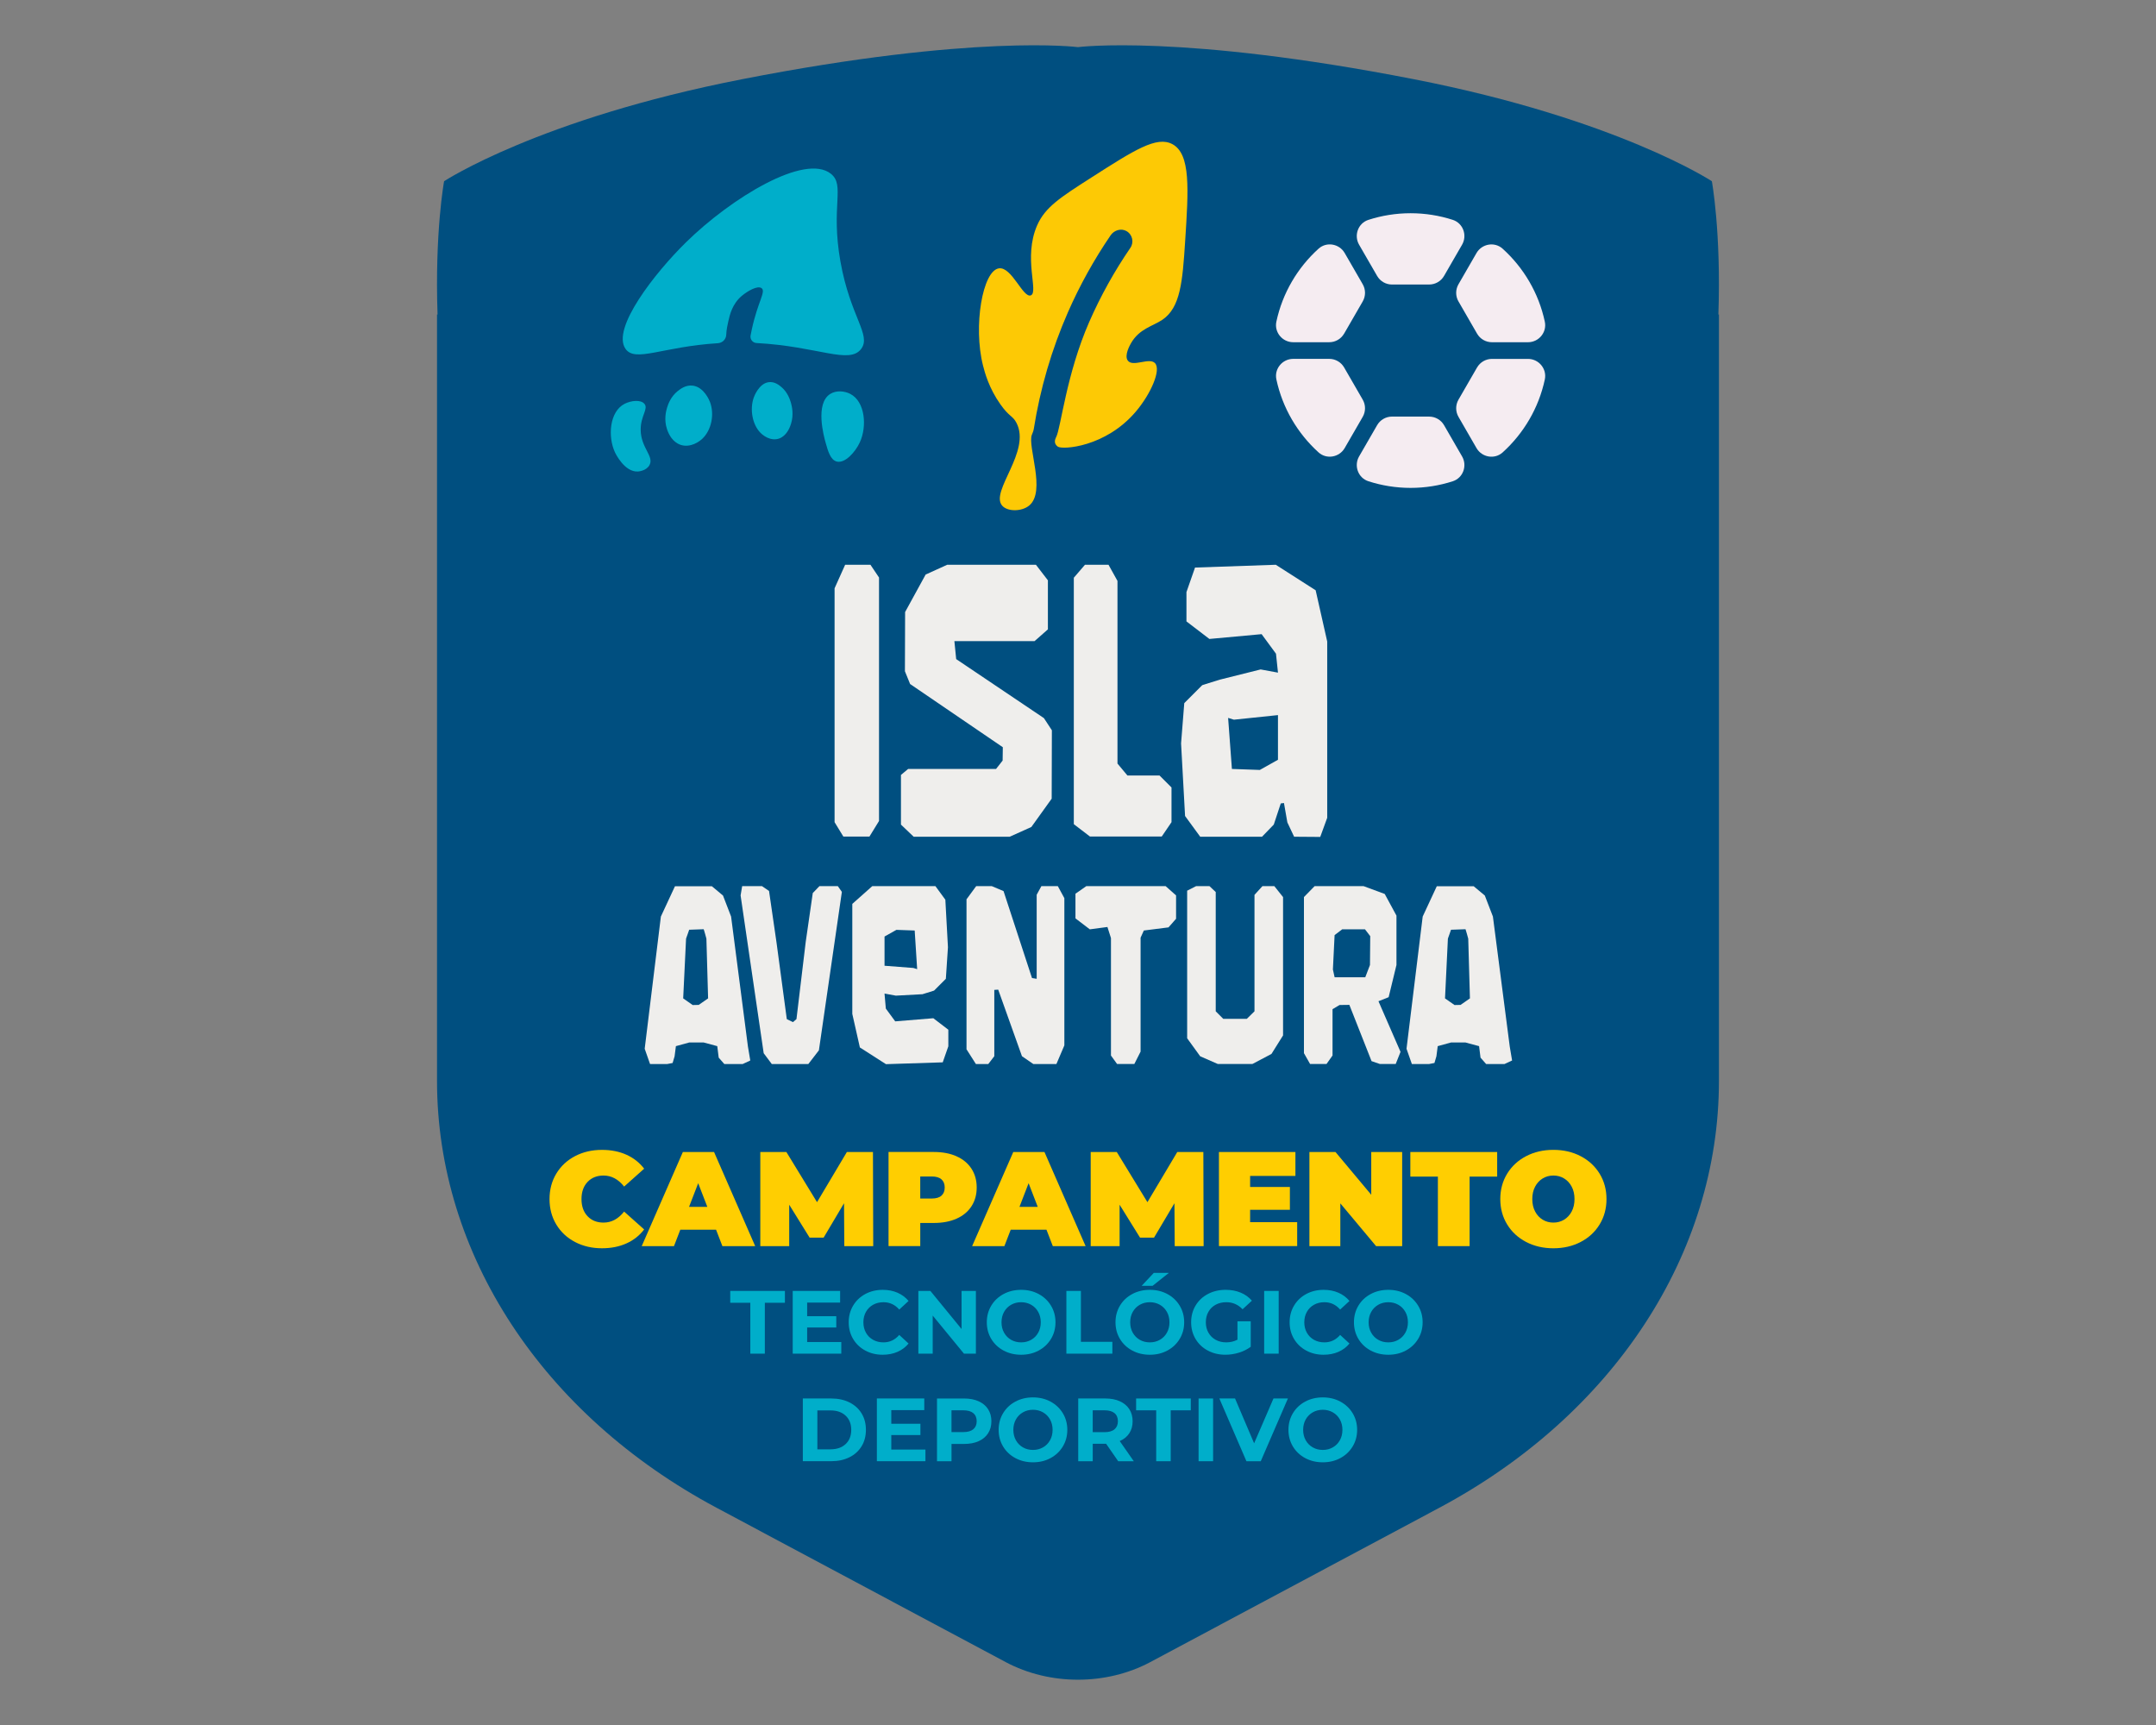 <?xml version="1.0" encoding="UTF-8"?> <svg xmlns="http://www.w3.org/2000/svg" id="Capa_1" version="1.1" viewBox="0 0 1350 1080"><rect x="0" y="0" width="1350" height="1080" fill="#808080" stroke="none"/><defs><style> .st0 { fill: #004f80; } .st1 { fill: #ffce01; } .st2 { fill: #fdc905; } .st3 { fill: #f5ecf1; } .st4 { fill: #00aeca; } .st5 { fill: #efeeec; } </style></defs><path class="st0" d="M1076,196.91h.33v479.88c0,108.23-65.99,208.95-175,267.16l-181.03,96.65c-27.62,14.72-62.98,14.72-90.61,0l-181.07-96.65c-109.01-58.21-174.97-158.93-174.97-267.16V196.91h.33c-1.78-51.61,4.09-83.45,4.09-83.45,0,0,59.3-39,186.46-63.84,145.86-28.51,210.44-20.11,210.44-20.11,0,0,64.62-8.4,210.47,20.11,127.12,24.84,186.46,63.84,186.46,63.84,0,0,5.87,31.84,4.09,83.45Z"></path><g><path class="st5" d="M545.04,353.59l5.37,7.99v152.43l-5.99,9.74h-16.35l-5.49-8.99v-146.44l6.62-14.73h15.86Z"></path><path class="st5" d="M648.66,353.59l7.49,9.74v30.71l-8.36,7.37h-50.19l1.12,11.24,54.93,36.95,4.99,7.62-.12,42.82-12.73,17.73-13.61,6.12h-60.05l-7.99-7.62v-31.09l4.49-3.75h55.05l4.12-5.24.12-8.36-58.05-39.57-3.25-7.99.12-37.08,12.86-23.47,13.48-6.12h55.55Z"></path><path class="st5" d="M694.1,353.59l5.62,10.11v114.35l6.24,7.49h20.1l7.49,7.49v21.72l-6.12,8.99h-44.94l-10.11-7.74v-154.3l6.99-8.11h14.73Z"></path><path class="st5" d="M751.53,523.87l-9.49-12.98-2.5-45.44,2-25.22,11.36-11.36.13.25v-.25l10.86-3.37,25.47-6.37,10.86,2-1.25-11.86-8.99-12.23-32.71,3-14.36-10.99v-18.35l5.37-15.36,50.56-1.75,24.97,15.98,7.24,32.08v110.36l-4.37,11.98-16.35-.12-4.24-8.99-2.12-12.11-2,.25-4.37,13.23-7.37,7.62h-38.7ZM772.62,450.59l-3.62-1.12,2.37,31.96,17.48.62,11.36-6.37v-27.96l-27.59,2.87Z"></path><path class="st5" d="M445.76,554.88l6.95,5.8,5.07,13.16,10.54,81.38,1.47,8.74-4.74,2.21h-11.52l-3.51-4-.9-7.19-8.5-2.29h-9.07l-8.33,2.29-.82,6.37-1.23,4.17-3.35.65h-10.79l-3.35-9.56,10.13-82.77,8.82-18.96h23.12ZM431.54,582.09c-.05.11-.18.46-.37,1.06-.19.6-.41,1.23-.65,1.88-.24.65-.46,1.25-.65,1.8-.19.55-.29.84-.29.9l-1.8,37.34,5.96,4.17,3.76-.08,5.88-4.09-1.06-37.34c0-.05-.08-.37-.24-.94-.16-.57-.34-1.21-.53-1.92-.19-.71-.38-1.36-.57-1.96-.19-.6-.31-.98-.37-1.14l-9.07.33Z"></path><path class="st5" d="M477.13,554.8l4.41,3.02,4.66,32.11,6.46,48.13,3.84,1.88,2.21-1.88,5.8-48.37,4.41-30.56,4.17-4.33h11.52l2.53,3.6-14.38,99.2-6.62,8.58h-22.88l-5.07-6.78-14.46-98.79.98-5.8h12.42Z"></path><path class="st5" d="M585.73,554.8l6.21,8.5,1.63,29.74-1.31,19.77-7.44,7.44-.08-.16v.16l-7.11,2.21-16.67.9-7.11-1.31.82,9.4,5.88,8.01,23.86-1.96,9.4,7.19v10.38l-3.51,10.05-35.54,1.14-16.34-10.46-4.74-21v-68.88l12.5-11.11h39.55ZM571.92,606.03l2.37.74-1.55-24.19-11.44-.41-7.44,4.17v18.3l18.06,1.39Z"></path><path class="st5" d="M621.03,554.8l7.35,3.11,17.81,54.42,2.94.49v-52.62l2.94-5.39h10.3l4.09,7.52v92.17l-4.98,11.68h-14.46l-7.11-4.9-14.87-41.67-2.45.16v41.51l-3.76,4.9h-7.76l-5.88-9.23v-93.89l6.05-8.25h9.81Z"></path><path class="st5" d="M729.87,554.8l6.54,5.8v14.63l-4.74,5.39-15.44,1.96-2.04,4.49v71.33l-3.92,7.76h-10.79l-3.84-5.31v-73.54l-2.21-6.94-11.03,1.47-8.99-6.86v-15.44l6.78-4.74h49.68Z"></path><path class="st5" d="M757.32,554.8l3.92,3.68v74.68l4.74,4.74h14.71l4.82-4.74v-72.89l4.98-5.48h7.44l5.47,6.86v86.61l-7.27,11.6-11.93,6.29h-21.65l-11.03-4.82-8.17-11.28v-92.41l5.64-2.86h8.33Z"></path><path class="st5" d="M853.82,554.8l13.24,4.9,7.35,13.56v30.89l-4.9,20.18-6.37,2.53,13.81,31.7-3.02,7.6h-9.89l-5.23-1.8-13.89-35.22-6.13.08-4.41,2.61v29.01l-3.76,5.31h-10.3l-3.84-6.78v-97.73l6.7-6.86h30.64ZM834.62,607.02l1.06,4.82h19.2l2.94-7.68.16-18.06-3.27-4.25h-14.3l-4.74,3.6-1.06,21.57Z"></path><path class="st5" d="M922.78,554.88l6.95,5.8,5.07,13.16,10.54,81.38,1.47,8.74-4.74,2.21h-11.52l-3.51-4-.9-7.19-8.5-2.29h-9.07l-8.33,2.29-.82,6.37-1.23,4.17-3.35.65h-10.79l-3.35-9.56,10.13-82.77,8.82-18.96h23.12ZM908.57,582.09c-.06.11-.18.46-.37,1.06-.19.6-.41,1.23-.65,1.88-.25.65-.46,1.25-.65,1.8-.19.55-.29.84-.29.9l-1.8,37.34,5.96,4.17,3.76-.08,5.88-4.09-1.06-37.34c0-.05-.08-.37-.25-.94-.16-.57-.34-1.21-.53-1.92-.19-.71-.38-1.36-.57-1.96-.19-.6-.31-.98-.37-1.14l-9.07.33Z"></path></g><g><path class="st1" d="M360.08,777.61c-5-2.61-8.91-6.26-11.74-10.94-2.83-4.68-4.25-10-4.25-15.95s1.42-11.26,4.25-15.95c2.83-4.68,6.75-8.33,11.74-10.94,4.99-2.61,10.61-3.91,16.83-3.91,5.72,0,10.83,1.01,15.32,3.03,4.49,2.02,8.19,4.94,11.11,8.75l-12.54,11.19c-3.65-4.6-7.94-6.9-12.88-6.9-4.15,0-7.49,1.33-10.02,4-2.53,2.67-3.79,6.24-3.79,10.73s1.26,8.07,3.79,10.73c2.53,2.67,5.86,4,10.02,4,4.94,0,9.23-2.3,12.88-6.9l12.54,11.19c-2.92,3.82-6.62,6.73-11.11,8.75-4.49,2.02-9.59,3.03-15.32,3.03-6.23,0-11.84-1.3-16.83-3.91Z"></path><path class="st1" d="M448.37,769.91h-22.39l-3.96,10.27h-20.2l25.76-58.92h19.53l25.76,58.92h-20.54l-3.96-10.27ZM442.9,755.6l-5.72-14.81-5.72,14.81h11.45Z"></path><path class="st1" d="M528.67,780.18l-.17-26.85-12.79,21.55h-8.75l-12.79-20.62v25.92h-18.1v-58.92h16.33l19.19,31.4,18.69-31.4h16.33l.17,58.92h-18.1Z"></path><path class="st1" d="M598.95,723.95c4.04,1.8,7.15,4.38,9.34,7.74,2.19,3.37,3.28,7.29,3.28,11.78s-1.09,8.42-3.28,11.78c-2.19,3.37-5.3,5.95-9.34,7.74-4.04,1.8-8.78,2.69-14.22,2.69h-8.5v14.48h-19.86v-58.92h28.37c5.44,0,10.18.9,14.22,2.69ZM589.52,748.57c1.35-1.21,2.02-2.9,2.02-5.09s-.67-3.89-2.02-5.09c-1.35-1.21-3.37-1.81-6.06-1.81h-7.24v13.8h7.24c2.69,0,4.71-.6,6.06-1.81Z"></path><path class="st1" d="M655.26,769.91h-22.39l-3.96,10.27h-20.2l25.76-58.92h19.53l25.76,58.92h-20.54l-3.96-10.27ZM649.79,755.6l-5.72-14.81-5.72,14.81h11.45Z"></path><path class="st1" d="M735.56,780.18l-.17-26.85-12.79,21.55h-8.75l-12.8-20.62v25.92h-18.1v-58.92h16.33l19.19,31.4,18.69-31.4h16.33l.17,58.92h-18.1Z"></path><path class="st1" d="M812.24,765.19v14.98h-48.99v-58.92h47.89v14.98h-28.37v6.9h24.91v14.31h-24.91v7.74h29.46Z"></path><path class="st1" d="M877.98,721.26v58.92h-16.33l-22.39-26.77v26.77h-19.36v-58.92h16.33l22.39,26.77v-26.77h19.36Z"></path><path class="st1" d="M900.36,736.66h-17.26v-15.4h54.37v15.4h-17.26v43.52h-19.86v-43.52Z"></path><path class="st1" d="M955.58,777.57c-5.05-2.64-9.01-6.3-11.87-10.98-2.86-4.68-4.29-9.97-4.29-15.87s1.43-11.18,4.29-15.87c2.86-4.68,6.82-8.35,11.87-10.98,5.05-2.64,10.75-3.96,17.09-3.96s12.04,1.32,17.09,3.96c5.05,2.64,9.01,6.3,11.87,10.98,2.86,4.69,4.29,9.97,4.29,15.87s-1.43,11.18-4.29,15.87c-2.86,4.69-6.82,8.35-11.87,10.98-5.05,2.64-10.75,3.96-17.09,3.96s-12.04-1.32-17.09-3.96ZM979.36,763.64c1.99-1.21,3.58-2.92,4.76-5.13,1.18-2.22,1.77-4.81,1.77-7.79s-.59-5.57-1.77-7.79c-1.18-2.22-2.76-3.93-4.76-5.13-1.99-1.21-4.22-1.81-6.69-1.81s-4.7.6-6.69,1.81c-1.99,1.21-3.58,2.92-4.75,5.13-1.18,2.22-1.77,4.81-1.77,7.79s.59,5.57,1.77,7.79c1.18,2.22,2.76,3.93,4.75,5.13,1.99,1.21,4.22,1.81,6.69,1.81s4.7-.6,6.69-1.81Z"></path><path class="st4" d="M469.82,815.64h-12.57v-7.41h34.23v7.41h-12.57v31.87h-9.09v-31.87Z"></path><path class="st4" d="M526.78,840.22v7.29h-30.41v-39.28h29.68v7.3h-20.65v8.53h18.24v7.07h-18.24v9.09h21.38Z"></path><path class="st4" d="M541.84,845.58c-3.24-1.74-5.78-4.15-7.63-7.24-1.85-3.09-2.78-6.57-2.78-10.47s.93-7.38,2.78-10.47c1.85-3.09,4.4-5.5,7.63-7.24,3.24-1.74,6.87-2.61,10.91-2.61,3.4,0,6.48.6,9.23,1.8,2.75,1.2,5.06,2.92,6.93,5.16l-5.84,5.39c-2.66-3.07-5.95-4.6-9.88-4.6-2.43,0-4.6.53-6.51,1.6-1.91,1.07-3.39,2.55-4.46,4.46-1.07,1.91-1.6,4.08-1.6,6.51s.53,4.6,1.6,6.51c1.07,1.91,2.55,3.39,4.46,4.46,1.91,1.07,4.08,1.6,6.51,1.6,3.93,0,7.22-1.55,9.88-4.66l5.84,5.39c-1.87,2.28-4.19,4.02-6.96,5.22-2.77,1.2-5.86,1.8-9.26,1.8-4,0-7.62-.87-10.86-2.61Z"></path><path class="st4" d="M611.06,808.23v39.28h-7.46l-19.58-23.85v23.85h-8.98v-39.28h7.52l19.53,23.85v-23.85h8.98Z"></path><path class="st4" d="M628.37,845.55c-3.27-1.76-5.84-4.18-7.69-7.27-1.85-3.09-2.78-6.56-2.78-10.41s.93-7.32,2.78-10.41c1.85-3.09,4.41-5.51,7.69-7.27,3.27-1.76,6.95-2.64,11.03-2.64s7.74.88,11,2.64c3.25,1.76,5.82,4.18,7.69,7.27,1.87,3.09,2.81,6.56,2.81,10.41s-.94,7.32-2.81,10.41c-1.87,3.09-4.43,5.51-7.69,7.27-3.25,1.76-6.92,2.64-11,2.64s-7.75-.88-11.03-2.64ZM645.68,838.84c1.87-1.07,3.34-2.55,4.4-4.46,1.07-1.91,1.6-4.08,1.6-6.51s-.53-4.6-1.6-6.51c-1.07-1.91-2.53-3.39-4.4-4.46-1.87-1.07-3.97-1.6-6.29-1.6s-4.41.53-6.28,1.6c-1.87,1.07-3.34,2.55-4.4,4.46-1.07,1.91-1.6,4.08-1.6,6.51s.53,4.6,1.6,6.51c1.07,1.91,2.53,3.39,4.4,4.46,1.87,1.07,3.96,1.6,6.28,1.6s4.41-.53,6.29-1.6Z"></path><path class="st4" d="M667.73,808.23h9.09v31.87h19.7v7.41h-28.79v-39.28Z"></path><path class="st4" d="M708.95,845.55c-3.27-1.76-5.84-4.18-7.69-7.27-1.85-3.09-2.78-6.56-2.78-10.41s.93-7.32,2.78-10.41c1.85-3.09,4.41-5.51,7.69-7.27,3.27-1.76,6.95-2.64,11.03-2.64s7.74.88,11,2.64c3.25,1.76,5.82,4.18,7.69,7.27,1.87,3.09,2.81,6.56,2.81,10.41s-.94,7.32-2.81,10.41c-1.87,3.09-4.43,5.51-7.69,7.27s-6.92,2.64-11,2.64-7.75-.88-11.03-2.64ZM726.26,838.84c1.87-1.07,3.34-2.55,4.41-4.46,1.07-1.91,1.6-4.08,1.6-6.51s-.53-4.6-1.6-6.51c-1.07-1.91-2.54-3.39-4.41-4.46-1.87-1.07-3.97-1.6-6.28-1.6s-4.41.53-6.29,1.6c-1.87,1.07-3.34,2.55-4.41,4.46-1.07,1.91-1.6,4.08-1.6,6.51s.53,4.6,1.6,6.51c1.07,1.91,2.53,3.39,4.41,4.46,1.87,1.07,3.96,1.6,6.29,1.6s4.41-.53,6.28-1.6ZM722.44,796.95h9.43l-10.16,8.08h-6.85l7.58-8.08Z"></path><path class="st4" d="M774.85,827.25h8.31v15.94c-2.13,1.61-4.6,2.84-7.41,3.7-2.81.86-5.63,1.29-8.47,1.29-4.08,0-7.74-.87-11-2.61s-5.81-4.15-7.66-7.24c-1.85-3.09-2.78-6.57-2.78-10.47s.93-7.38,2.78-10.47c1.85-3.09,4.42-5.5,7.72-7.24,3.29-1.74,6.99-2.61,11.11-2.61,3.44,0,6.57.58,9.37,1.74,2.81,1.16,5.16,2.84,7.07,5.05l-5.84,5.39c-2.81-2.95-6.19-4.43-10.16-4.43-2.51,0-4.73.52-6.68,1.57-1.95,1.05-3.46,2.52-4.54,4.43-1.09,1.91-1.63,4.1-1.63,6.57s.54,4.6,1.63,6.51c1.08,1.91,2.59,3.39,4.52,4.46,1.93,1.07,4.12,1.6,6.59,1.6,2.62,0,4.97-.56,7.07-1.68v-11.5Z"></path><path class="st4" d="M791.57,808.23h9.09v39.28h-9.09v-39.28Z"></path><path class="st4" d="M817.92,845.58c-3.24-1.74-5.78-4.15-7.63-7.24-1.85-3.09-2.78-6.57-2.78-10.47s.93-7.38,2.78-10.47c1.85-3.09,4.39-5.5,7.63-7.24,3.24-1.74,6.87-2.61,10.91-2.61,3.4,0,6.48.6,9.23,1.8,2.75,1.2,5.06,2.92,6.93,5.16l-5.84,5.39c-2.66-3.07-5.95-4.6-9.88-4.6-2.43,0-4.6.53-6.51,1.6-1.91,1.07-3.39,2.55-4.46,4.46-1.07,1.91-1.6,4.08-1.6,6.51s.53,4.6,1.6,6.51c1.07,1.91,2.55,3.39,4.46,4.46,1.91,1.07,4.08,1.6,6.51,1.6,3.93,0,7.22-1.55,9.88-4.66l5.84,5.39c-1.87,2.28-4.19,4.02-6.96,5.22-2.77,1.2-5.85,1.8-9.26,1.8-4,0-7.62-.87-10.86-2.61Z"></path><path class="st4" d="M858.26,845.55c-3.27-1.76-5.84-4.18-7.69-7.27-1.85-3.09-2.78-6.56-2.78-10.41s.93-7.32,2.78-10.41c1.85-3.09,4.41-5.51,7.69-7.27,3.27-1.76,6.95-2.64,11.03-2.64s7.74.88,11,2.64c3.25,1.76,5.82,4.18,7.69,7.27,1.87,3.09,2.81,6.56,2.81,10.41s-.94,7.32-2.81,10.41c-1.87,3.09-4.43,5.51-7.69,7.27s-6.92,2.64-11,2.64-7.75-.88-11.03-2.64ZM875.57,838.84c1.87-1.07,3.34-2.55,4.41-4.46,1.07-1.91,1.6-4.08,1.6-6.51s-.53-4.6-1.6-6.51c-1.07-1.91-2.54-3.39-4.41-4.46-1.87-1.07-3.97-1.6-6.28-1.6s-4.41.53-6.29,1.6c-1.87,1.07-3.34,2.55-4.41,4.46-1.07,1.91-1.6,4.08-1.6,6.51s.53,4.6,1.6,6.51c1.07,1.91,2.53,3.39,4.41,4.46,1.87,1.07,3.96,1.6,6.29,1.6s4.41-.53,6.28-1.6Z"></path><path class="st4" d="M502.7,875.57h17.84c4.26,0,8.03.81,11.31,2.44,3.27,1.63,5.82,3.92,7.63,6.87,1.81,2.96,2.72,6.4,2.72,10.32s-.91,7.37-2.72,10.32c-1.82,2.96-4.36,5.25-7.63,6.87-3.27,1.63-7.04,2.44-11.31,2.44h-17.84v-39.28ZM520.1,907.39c3.93,0,7.06-1.09,9.4-3.28,2.34-2.19,3.51-5.15,3.51-8.89s-1.17-6.71-3.51-8.89c-2.34-2.19-5.47-3.28-9.4-3.28h-8.3v24.35h8.3Z"></path><path class="st4" d="M579.47,907.55v7.29h-30.41v-39.28h29.68v7.3h-20.65v8.53h18.24v7.07h-18.24v9.09h21.38Z"></path><path class="st4" d="M612.77,877.31c2.56,1.16,4.54,2.81,5.92,4.94,1.38,2.13,2.08,4.66,2.08,7.58s-.69,5.4-2.08,7.55c-1.38,2.15-3.36,3.8-5.92,4.94-2.56,1.14-5.58,1.71-9.06,1.71h-7.91v10.83h-9.09v-39.28h17c3.48,0,6.5.58,9.06,1.74ZM609.43,894.84c1.42-1.18,2.13-2.85,2.13-5.02s-.71-3.9-2.13-5.08c-1.42-1.18-3.5-1.77-6.23-1.77h-7.41v13.64h7.41c2.73,0,4.81-.59,6.23-1.77Z"></path><path class="st4" d="M635.78,912.89c-3.27-1.76-5.84-4.18-7.69-7.27-1.85-3.09-2.78-6.56-2.78-10.41s.93-7.32,2.78-10.41c1.85-3.09,4.41-5.51,7.69-7.27,3.27-1.76,6.95-2.64,11.03-2.64s7.74.88,11,2.64c3.25,1.76,5.82,4.18,7.69,7.27,1.87,3.09,2.81,6.56,2.81,10.41s-.94,7.32-2.81,10.41c-1.87,3.09-4.43,5.51-7.69,7.27-3.25,1.76-6.92,2.64-11,2.64s-7.75-.88-11.03-2.64ZM653.09,906.18c1.87-1.07,3.34-2.55,4.4-4.46,1.07-1.91,1.6-4.08,1.6-6.51s-.53-4.6-1.6-6.51c-1.07-1.91-2.53-3.39-4.4-4.46-1.87-1.07-3.97-1.6-6.29-1.6s-4.41.53-6.28,1.6c-1.87,1.07-3.34,2.55-4.4,4.46-1.07,1.91-1.6,4.08-1.6,6.51s.53,4.6,1.6,6.51c1.07,1.91,2.53,3.39,4.4,4.46,1.87,1.07,3.96,1.6,6.28,1.6s4.41-.53,6.29-1.6Z"></path><path class="st4" d="M700.17,914.85l-7.58-10.94h-8.36v10.94h-9.09v-39.28h17c3.48,0,6.5.58,9.06,1.74,2.56,1.16,4.54,2.81,5.92,4.94,1.38,2.13,2.08,4.66,2.08,7.58s-.7,5.43-2.1,7.55-3.39,3.73-5.98,4.85l8.81,12.63h-9.76ZM697.86,884.74c-1.42-1.18-3.5-1.77-6.23-1.77h-7.41v13.69h7.41c2.73,0,4.81-.6,6.23-1.8s2.13-2.88,2.13-5.05-.71-3.9-2.13-5.08Z"></path><path class="st4" d="M723.96,882.98h-12.57v-7.41h34.23v7.41h-12.57v31.87h-9.09v-31.87Z"></path><path class="st4" d="M750.5,875.57h9.09v39.28h-9.09v-39.28Z"></path><path class="st4" d="M806.44,875.57l-17,39.28h-8.98l-16.95-39.28h9.82l11.95,28.06,12.12-28.06h9.03Z"></path><path class="st4" d="M817.25,912.89c-3.27-1.76-5.84-4.18-7.69-7.27-1.85-3.09-2.78-6.56-2.78-10.41s.93-7.32,2.78-10.41c1.85-3.09,4.41-5.51,7.69-7.27,3.27-1.76,6.95-2.64,11.03-2.64s7.74.88,11,2.64,5.82,4.18,7.69,7.27c1.87,3.09,2.81,6.56,2.81,10.41s-.94,7.32-2.81,10.41c-1.87,3.09-4.43,5.51-7.69,7.27s-6.92,2.64-11,2.64-7.75-.88-11.03-2.64ZM834.56,906.18c1.87-1.07,3.34-2.55,4.41-4.46,1.07-1.91,1.6-4.08,1.6-6.51s-.53-4.6-1.6-6.51c-1.07-1.91-2.54-3.39-4.41-4.46-1.87-1.07-3.97-1.6-6.28-1.6s-4.41.53-6.29,1.6c-1.87,1.07-3.34,2.55-4.41,4.46-1.07,1.91-1.6,4.08-1.6,6.51s.53,4.6,1.6,6.51c1.07,1.91,2.53,3.39,4.41,4.46,1.87,1.07,3.96,1.6,6.29,1.6s4.41-.53,6.28-1.6Z"></path></g><g><path class="st2" d="M734.14,90.27c-9.82-5.32-23.77,3.61-50.84,20.93-19.26,12.33-28.89,18.49-33.89,29.9-8.91,20.34,1.19,41.94-3.99,43.83-4.87,1.78-11.91-18.06-19.94-16.92-10.22,1.46-16.19,36.15-9.97,60.8,1.08,4.28,3.67,14.15,10.96,24.42,5.66,7.96,7.6,6.95,9.97,11.46,9.39,17.94-16.61,42.86-8.97,51.83,3.32,3.9,12.23,3.88,16.95,0,10.78-8.87-1.25-37.13,1.71-44.38.47-1.16.97-2.3,1.17-3.53,3.99-25.21,11.16-49.76,21.35-73.01,7.37-16.82,16.38-33.06,26.77-48.28,2.19-3.21,6.54-4.56,9.92-2.65,3.78,2.15,4.84,7.01,2.44,10.51-9.99,14.58-18.65,30.15-25.72,46.29-14.39,32.83-17.74,66.27-20.73,72.16-.2.4-1.22,2.23-.59,4.01,0,0,.4,1.14,1.62,1.99,2.89,2.03,29.88.4,48.84-21.93,9.35-11.01,16.07-26.21,11.96-30.4-3.57-3.64-13.76,2.66-16.95-1.5-2.46-3.21,1.38-9.9,1.99-10.96,5.2-9.05,13.65-10.62,19.56-14.59,11.41-7.67,12.68-23.84,14.33-49.2,2.12-32.64,3.55-54.57-7.97-60.8Z"></path><g><path class="st4" d="M433.97,241.46c-4.51-.66-8.02,2.13-9.59,3.36-4.18,3.32-5.98,7.96-6.71,10.47-.57,1.96-2.06,7.39,0,13.46.46,1.36,2.2,6.47,6.71,8.97,5.46,3.03,11.68.43,15.34-2.99,5.83-5.46,7.77-15.48,4.79-23.18-.32-.82-3.64-9.08-10.54-10.09Z"></path><path class="st4" d="M481.14,239.3c3.92-.63,6.98,2.02,8.34,3.2,3.64,3.15,5.21,7.57,5.84,9.95.49,1.86,1.8,7.03,0,12.8-.4,1.3-1.91,6.15-5.84,8.53-4.75,2.88-10.16.41-13.34-2.84-5.07-5.19-6.76-14.72-4.17-22.04.28-.78,3.17-8.63,9.17-9.6Z"></path><path class="st4" d="M538.36,277c4.66-10.03,3.37-25.6-5.98-30.4-3.49-1.79-8.64-2.36-12.46,0-9.78,6.03-3.97,26.87-2.99,30.4,1.49,5.35,3.05,10.94,6.98,11.96,5.16,1.35,11.64-5.9,14.45-11.96Z"></path><path class="st4" d="M385.08,283.24c-4.66-10.03-3.37-25.6,5.98-30.4,4.12-2.11,10.17-2.76,12.46,0,2.64,3.18-2.45,7.49-2.35,16.36.14,11.33,8.59,16.48,5.48,22.04-1.97,3.52-6.73,3.93-7.12,3.95-8.4.6-14.13-11.26-14.45-11.96Z"></path><path class="st4" d="M526.27,163.88c-6.25-35.03,3.08-47.8-5.98-55.07-16.24-13.04-62.37,15.06-90.71,42.86-19.36,19-46.92,54.04-37.88,66.78,6.1,8.61,22.94-1.39,57.81-3.58,2.83-.18,5.14-2.44,5.23-5.28.11-3.07.78-6.1,1.31-8.46.94-4.13,2.45-10.83,8.45-15.91,3.26-2.76,9.92-6.8,12.45-4.75,2.67,2.17-2.47,8.54-6.18,25.69-.29,1.36-.55,2.64-.78,3.84-.46,2.39,1.29,4.64,3.72,4.77,38.53,2.05,58.1,13.58,65.52,3.67,6.52-8.72-6.79-20.03-12.96-54.58Z"></path></g><g><path class="st3" d="M871.62,178.13h23.28c3.84,0,7.39-2.05,9.31-5.38l11.29-19.55c3.38-5.86.62-13.47-5.82-15.55-8.32-2.69-17.2-4.15-26.42-4.15s-18.1,1.46-26.43,4.16c-6.44,2.08-9.2,9.69-5.82,15.55l11.29,19.55c1.92,3.33,5.47,5.38,9.31,5.38Z"></path><path class="st3" d="M913.24,188.72l11.64,20.17c1.92,3.33,5.47,5.38,9.31,5.38h22.56c6.8,0,11.98-6.24,10.55-12.89-3.84-17.94-13.28-33.79-26.4-45.66-5.02-4.54-13-3.14-16.39,2.73l-11.27,19.53c-1.92,3.33-1.92,7.43,0,10.76Z"></path><path class="st3" d="M841.64,208.88l11.64-20.16c1.92-3.33,1.92-7.43,0-10.76l-11.28-19.53c-3.39-5.87-11.37-7.27-16.39-2.72-13.12,11.87-22.55,27.72-26.4,45.66-1.42,6.65,3.76,12.89,10.55,12.89h22.56c3.84,0,7.39-2.05,9.31-5.38Z"></path><path class="st3" d="M894.89,260.82h-23.28c-3.84,0-7.39,2.05-9.31,5.38l-11.29,19.55c-3.38,5.86-.62,13.47,5.82,15.55,8.33,2.69,17.21,4.16,26.43,4.16s18.1-1.46,26.42-4.15c6.44-2.08,9.2-9.69,5.82-15.55l-11.29-19.55c-1.92-3.33-5.47-5.38-9.31-5.38Z"></path><path class="st3" d="M924.88,230.06l-11.64,20.17c-1.92,3.33-1.92,7.43,0,10.76l11.27,19.53c3.39,5.87,11.37,7.27,16.39,2.73,13.12-11.87,22.56-27.73,26.4-45.66,1.42-6.65-3.76-12.89-10.55-12.89h-22.56c-3.84,0-7.39,2.05-9.31,5.38Z"></path><path class="st3" d="M853.28,250.22l-11.64-20.16c-1.92-3.33-5.47-5.38-9.31-5.38h-22.56c-6.8,0-11.98,6.24-10.55,12.89,3.84,17.93,13.28,33.79,26.39,45.66,5.02,4.54,13,3.14,16.39-2.72l11.28-19.53c1.92-3.33,1.92-7.43,0-10.76Z"></path></g></g></svg> 